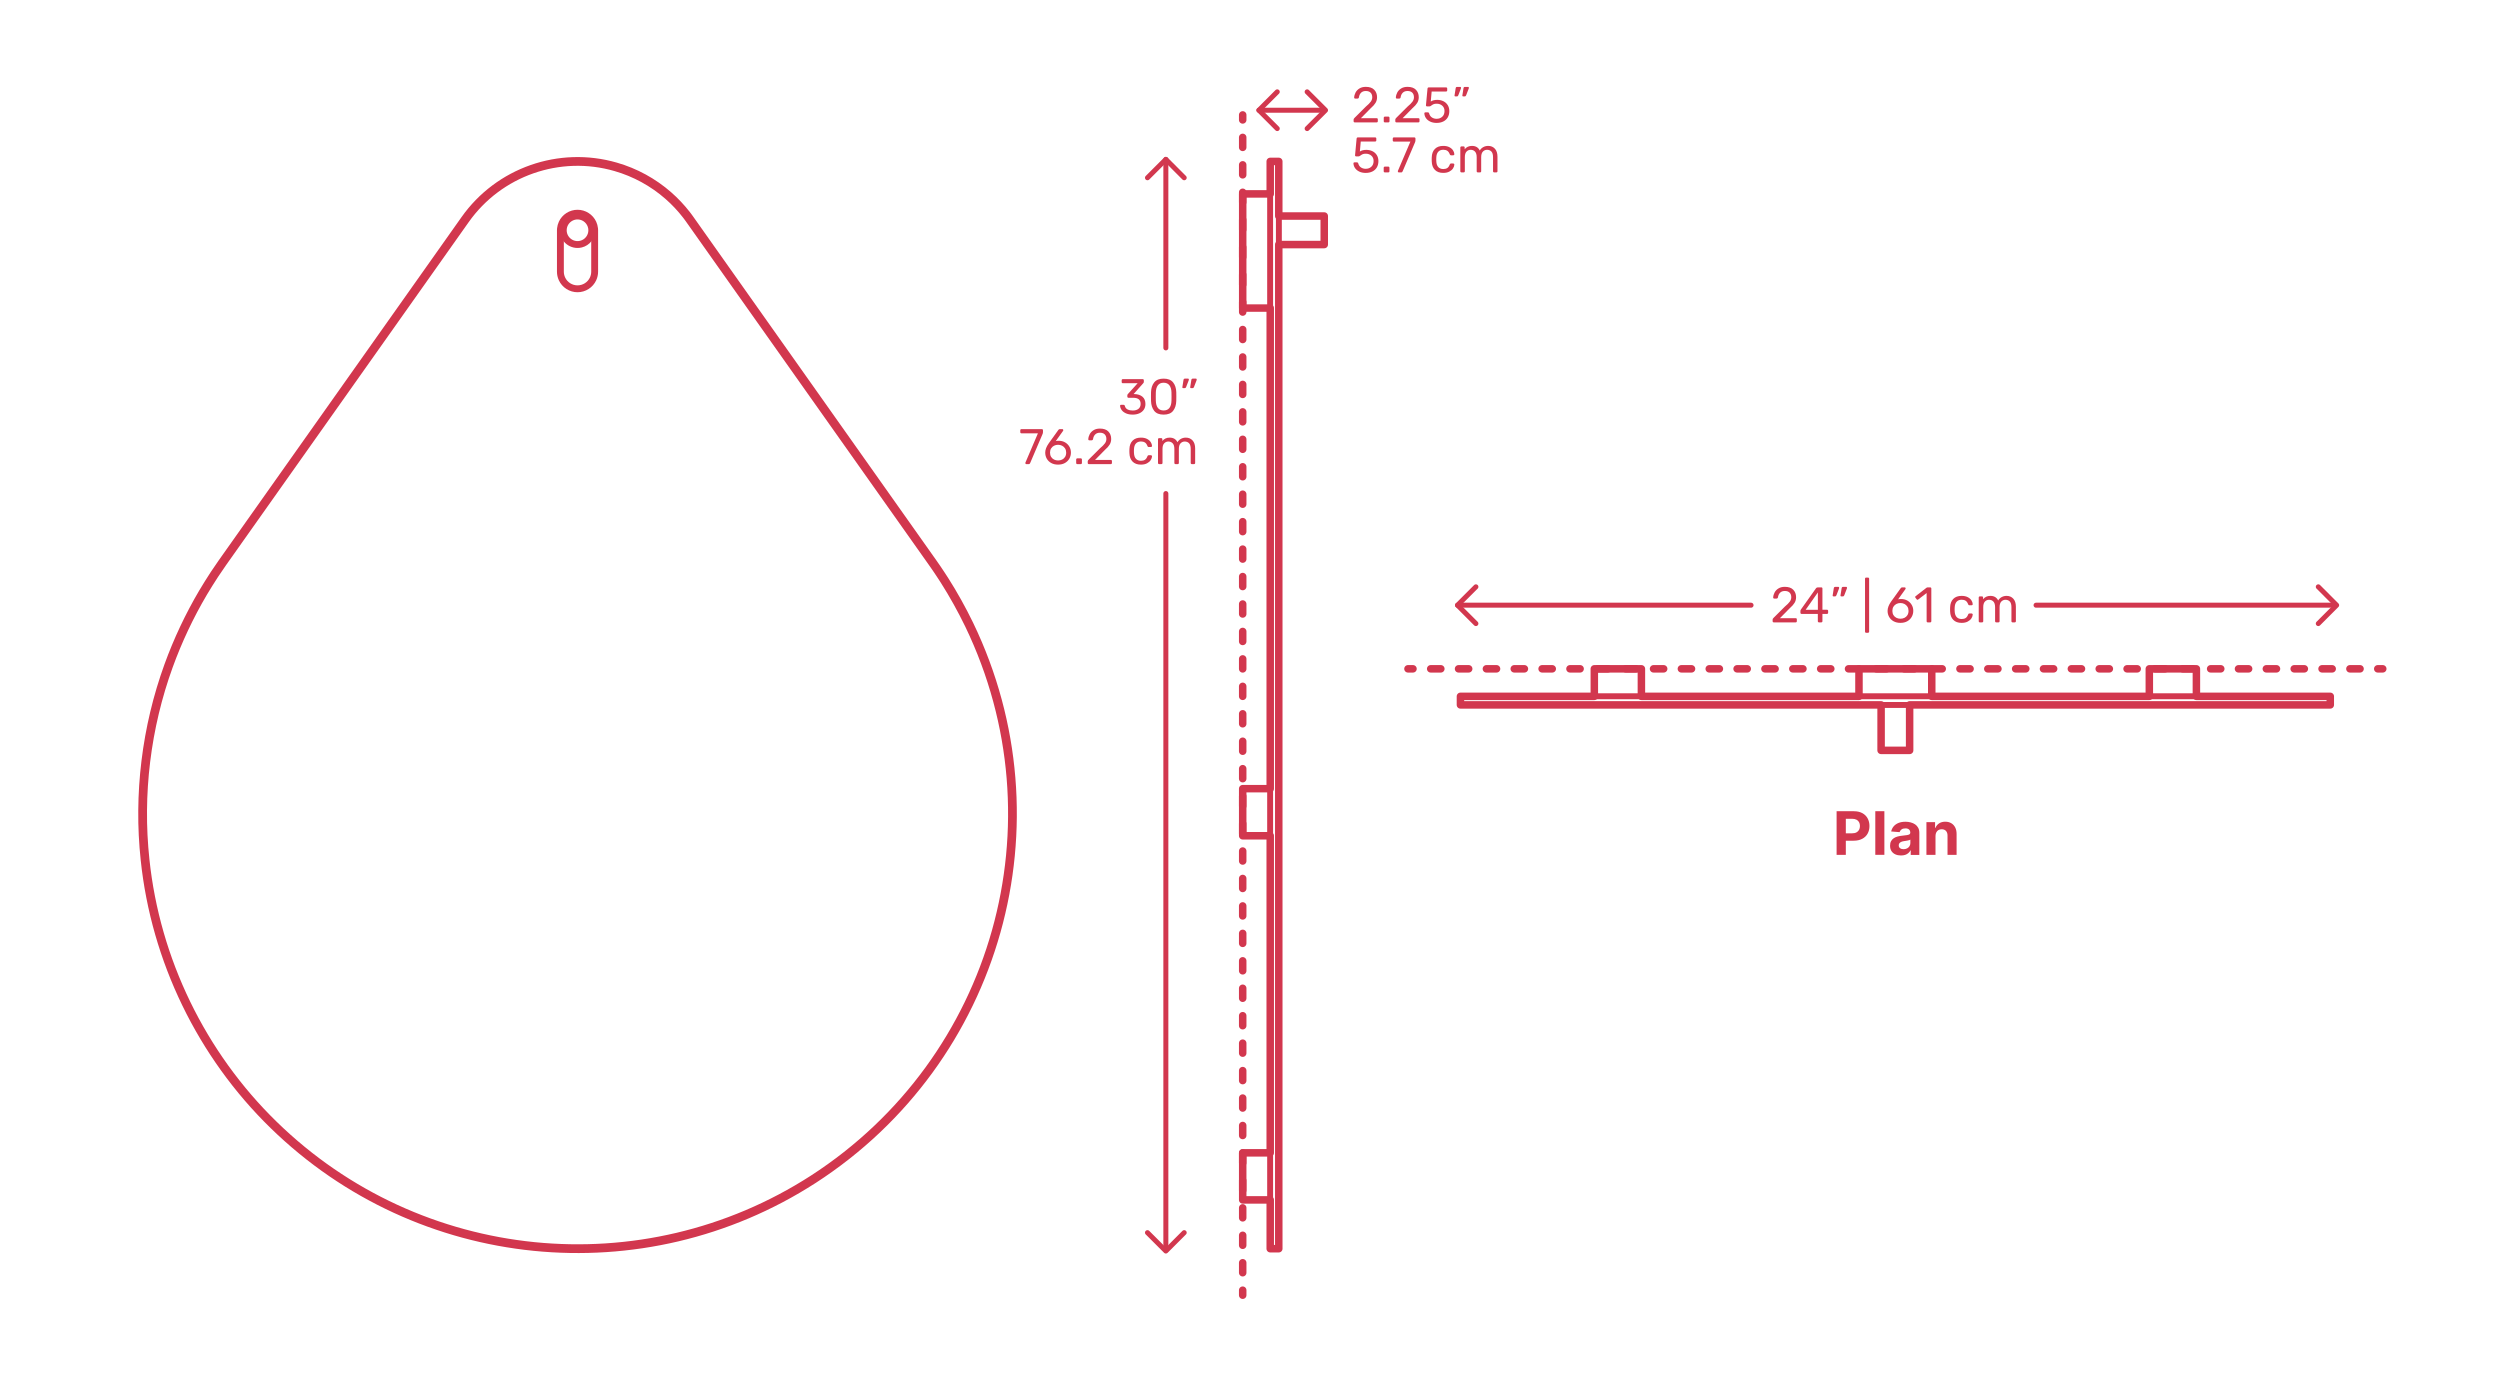 <?xml version="1.0" encoding="utf-8"?>
<!-- Generator: Adobe Illustrator 26.2.1, SVG Export Plug-In . SVG Version: 6.00 Build 0)  -->
<!DOCTYPE svg PUBLIC "-//W3C//DTD SVG 1.1//EN" "http://www.w3.org/Graphics/SVG/1.1/DTD/svg11.dtd">
<svg version="1.1" xmlns:x="http://ns.adobe.com/Extensibility/1.0/" xmlns:i="http://ns.adobe.com/AdobeIllustrator/10.0/" xmlns:graph="http://ns.adobe.com/Graphs/1.0/"
	 xmlns="http://www.w3.org/2000/svg" xmlns:xlink="http://www.w3.org/1999/xlink" x="0px" y="0px" width="1000px" height="550px"
	 viewBox="0 0 1000 550" style="enable-background:new 0 0 1000 550;" xml:space="preserve">
<style type="text/css">
	.st0{fill:#FFFFFF;}
	.st1{fill:#D2374E;}
	.st2{fill:none;stroke:#D2374E;stroke-width:2;stroke-linecap:round;stroke-linejoin:round;stroke-miterlimit:10;}
	.st3{fill:none;stroke:#D2374E;stroke-width:3.25;stroke-linecap:round;stroke-linejoin:round;}
	.st4{fill:none;stroke:#D2374E;stroke-width:3.25;stroke-linecap:round;stroke-linejoin:round;stroke-dasharray:3.987,6.977;}
	.st5{fill:none;stroke:#D2374E;stroke-width:3.25;stroke-linecap:round;stroke-linejoin:round;stroke-dasharray:3.979,6.963;}
	.st6{fill:none;stroke:#D2374E;stroke-width:3.25;stroke-linecap:round;stroke-linejoin:round;stroke-dasharray:4.016,7.028;}
	.st7{fill:none;stroke:#D2374E;stroke-width:3.25;stroke-linecap:round;stroke-linejoin:round;stroke-dasharray:3.99,6.982;}
	.st8{fill:none;stroke:#D2374E;stroke-width:3.25;stroke-linecap:round;stroke-linejoin:round;stroke-dasharray:4.009,7.016;}
	.st9{fill:none;stroke:#D2374E;stroke-width:3.25;stroke-linecap:round;stroke-linejoin:round;stroke-dasharray:4.023,7.041;}
	.st10{fill:none;stroke:#D2374E;stroke-width:3.25;stroke-linecap:round;stroke-linejoin:round;stroke-dasharray:3.985,6.973;}
	.st11{fill:none;stroke:#D2374E;stroke-width:3.25;stroke-linecap:round;stroke-linejoin:round;stroke-dasharray:3.995,6.992;}
	.st12{fill:none;stroke:#D2374E;stroke-width:3.25;stroke-linecap:round;stroke-linejoin:round;stroke-dasharray:4.008,7.014;}
	.st13{fill:none;stroke:#D2374E;stroke-width:3;stroke-linecap:round;stroke-linejoin:round;}
	.st14{fill:none;stroke:#D2374E;stroke-width:3;stroke-linecap:round;stroke-linejoin:round;stroke-dasharray:4.017,7.03;}
	.st15{fill:none;stroke:#D2374E;stroke-width:3;stroke-linecap:round;stroke-linejoin:round;stroke-dasharray:3.955,6.922;}
	.st16{fill:none;stroke:#D2374E;stroke-width:3;stroke-linecap:round;stroke-linejoin:round;stroke-dasharray:3.992,6.987;}
	.st17{fill:none;stroke:#D2374E;stroke-width:3;stroke-linecap:round;stroke-linejoin:round;stroke-dasharray:4.052,7.09;}
	.st18{fill:none;stroke:#D2374E;stroke-width:3;stroke-linecap:round;stroke-linejoin:round;stroke-dasharray:3.955,6.921;}
	.st19{fill:none;stroke:#D2374E;stroke-width:3;stroke-linecap:round;stroke-linejoin:round;stroke-dasharray:4.027,7.048;}
	.st20{fill:none;stroke:#D2374E;stroke-width:3;stroke-linecap:round;stroke-linejoin:round;stroke-dasharray:4.03,7.053;}
	.st21{fill:none;stroke:#D2374E;stroke-width:3;stroke-linecap:round;stroke-linejoin:round;stroke-dasharray:4.01,7.017;}
	.st22{fill:none;stroke:#D2374E;stroke-width:3;stroke-linecap:round;stroke-linejoin:round;stroke-dasharray:4.056,7.098;}
	.st23{fill:none;stroke:#D2374E;stroke-width:3;stroke-linecap:round;stroke-linejoin:round;stroke-dasharray:3.986,6.976;}
	.st24{fill:none;stroke:#D2374E;stroke-width:3;stroke-linecap:round;stroke-linejoin:round;stroke-dasharray:3.986,6.975;}
	.st25{fill:none;stroke:#D2374E;stroke-width:3;stroke-linecap:round;stroke-linejoin:round;stroke-dasharray:4.007,7.012;}
	.st26{fill:none;stroke:#D2374E;stroke-width:3;stroke-linecap:round;stroke-linejoin:round;stroke-dasharray:3.973,6.953;}
	.st27{fill:none;stroke:#D2374E;stroke-width:3;stroke-linecap:round;stroke-linejoin:round;stroke-dasharray:4.052,7.091;}
	.st28{fill:none;stroke:#D2374E;stroke-width:3;stroke-linecap:round;stroke-linejoin:round;stroke-dasharray:3.979,6.963;}
	.st29{fill:none;stroke:#D2374E;stroke-width:3;stroke-linecap:round;stroke-linejoin:round;stroke-dasharray:3.986,6.975;}
	.st30{fill:none;stroke:#D2374E;stroke-width:3.25;stroke-linecap:round;stroke-linejoin:round;stroke-dasharray:4.042,7.074;}
	.st31{fill:none;stroke:#D2374E;stroke-width:3.25;stroke-linecap:round;stroke-linejoin:round;stroke-dasharray:3.962,6.933;}
	.st32{fill:none;stroke:#D2374E;stroke-width:3.25;stroke-linecap:round;stroke-linejoin:round;stroke-dasharray:4.057,7.1;}
	.st33{fill:none;stroke:#D2374E;stroke-width:3.25;stroke-linecap:round;stroke-linejoin:round;stroke-dasharray:3.963,6.935;}
	.st34{fill:none;stroke:#D2374E;stroke-width:3.25;stroke-linecap:round;stroke-linejoin:round;stroke-dasharray:4.042,7.073;}
	.st35{fill:none;stroke:#D2374E;stroke-width:3.25;stroke-linecap:round;stroke-linejoin:round;stroke-dasharray:3.983,6.97;}
	.st36{fill:none;stroke:#D2374E;stroke-width:3.25;stroke-linecap:round;stroke-linejoin:round;stroke-dasharray:3.987,6.978;}
	.st37{fill:none;stroke:#D2374E;stroke-width:3.25;stroke-linecap:round;stroke-linejoin:round;stroke-dasharray:3.948,6.909;}
	.st38{fill:none;stroke:#D2374E;stroke-width:3;stroke-linecap:round;stroke-linejoin:round;stroke-dasharray:3.998,6.997;}
	.st39{fill:none;stroke:#D2374E;stroke-width:3;stroke-linecap:round;stroke-linejoin:round;stroke-dasharray:3.943,6.9;}
	.st40{fill:none;stroke:#D2374E;stroke-width:3;stroke-linecap:round;stroke-linejoin:round;stroke-dasharray:3.016,6.031;}
	.st41{fill:none;stroke:#D2374E;stroke-width:3;stroke-linecap:round;stroke-linejoin:round;stroke-dasharray:2.988,5.977;}
	.st42{fill:none;stroke:#D2374E;stroke-width:3;stroke-linecap:round;stroke-linejoin:round;stroke-dasharray:3.009,6.018;}
	.st43{fill:none;stroke:#D2374E;stroke-width:3;stroke-linecap:round;stroke-linejoin:round;stroke-dasharray:3.008,6.016;}
	.st44{fill:none;stroke:#D2374E;stroke-width:3;stroke-linecap:round;stroke-linejoin:round;stroke-dasharray:3.015,6.03;}
	.st45{fill:none;stroke:#D2374E;stroke-width:3;stroke-linecap:round;stroke-linejoin:round;stroke-dasharray:2.984,5.968;}
	.st46{fill:none;stroke:#D2374E;stroke-width:3;stroke-linecap:round;stroke-linejoin:round;stroke-dasharray:3.01,6.02;}
	.st47{fill:none;stroke:#D2374E;stroke-width:3;stroke-linecap:round;stroke-linejoin:round;stroke-dasharray:2.992,5.983;}
	.st48{fill:none;stroke:#D2374E;stroke-width:3;stroke-linecap:round;stroke-linejoin:round;stroke-dasharray:2.983,5.967;}
	.st49{fill:none;stroke:#D2374E;stroke-width:3;stroke-linecap:round;stroke-linejoin:round;stroke-dasharray:2.98,5.959;}
	.st50{fill:none;stroke:#D2374E;stroke-width:3;stroke-linecap:round;stroke-linejoin:round;stroke-dasharray:3.015,6.03;}
	.st51{fill:none;stroke:#D2374E;stroke-width:3;stroke-linecap:round;stroke-linejoin:round;stroke-dasharray:3.054,6.107;}
	.st52{fill:none;stroke:#D2374E;stroke-width:3;stroke-linecap:round;stroke-linejoin:round;stroke-dasharray:3.099,6.199;}
	.st53{fill:none;stroke:#D2374E;stroke-width:3;stroke-linecap:round;stroke-linejoin:round;stroke-dasharray:3.098,6.197;}
	.st54{fill:none;stroke:#D2374E;stroke-width:3;stroke-linecap:round;stroke-linejoin:round;stroke-dasharray:2.991,5.982;}
	.st55{fill:none;stroke:#D2374E;stroke-width:3;stroke-linecap:round;stroke-linejoin:round;stroke-dasharray:2.961,5.922;}
	.st56{fill:none;stroke:#D2374E;stroke-width:3;stroke-linecap:round;stroke-linejoin:round;stroke-dasharray:2.84,5.68;}
	.st57{fill:none;stroke:#D2374E;stroke-width:3;stroke-linecap:round;stroke-linejoin:round;stroke-dasharray:2.882,5.763;}
	.st58{fill:none;stroke:#D2374E;stroke-width:3;stroke-linecap:round;stroke-linejoin:round;stroke-dasharray:3.062,6.124;}
	.st59{fill:none;stroke:#D2374E;stroke-width:3;stroke-linecap:round;stroke-linejoin:round;stroke-dasharray:2.962,5.925;}
	.st60{fill:none;stroke:#D2374E;stroke-width:3;stroke-linecap:round;stroke-linejoin:round;stroke-dasharray:2.956,5.912;}
	.st61{fill:none;stroke:#D2374E;stroke-width:3;stroke-linecap:round;stroke-linejoin:round;stroke-dasharray:2.984,5.969;}
	.st62{fill:none;stroke:#D2374E;stroke-width:3;stroke-linecap:round;stroke-linejoin:round;stroke-dasharray:3.006,6.011;}
	.st63{fill:none;stroke:#D2374E;stroke-width:3;stroke-linecap:round;stroke-linejoin:round;stroke-dasharray:2.987,5.973;}
	.st64{fill:none;stroke:#D2374E;stroke-width:3;stroke-linecap:round;stroke-linejoin:round;stroke-dasharray:3.031,6.061;}
	.st65{fill:none;stroke:#D2374E;stroke-width:3;stroke-linecap:round;stroke-linejoin:round;stroke-dasharray:2.676,5.353;}
	.st66{fill:none;stroke:#D2374E;stroke-width:3;stroke-linecap:round;stroke-linejoin:round;stroke-dasharray:2.981,5.963;}
	.st67{fill:none;stroke:#D2374E;stroke-width:3;stroke-linecap:round;stroke-linejoin:round;stroke-dasharray:3.046,6.092;}
	.st68{fill:none;stroke:#D2374E;stroke-width:3;stroke-linecap:round;stroke-linejoin:round;stroke-dasharray:3.092,6.183;}
	.st69{fill:none;stroke:#D2374E;stroke-width:3;stroke-linecap:round;stroke-linejoin:round;stroke-dasharray:2.789,5.579;}
	.st70{fill:none;stroke:#D2374E;stroke-width:3;stroke-linecap:round;stroke-linejoin:round;stroke-dasharray:2.986,5.973;}
	.st71{fill:none;stroke:#D2374E;stroke-width:3;stroke-linecap:round;stroke-linejoin:round;stroke-dasharray:2.991,5.982;}
	.st72{fill:none;stroke:#D2374E;stroke-width:3;stroke-linecap:round;stroke-linejoin:round;stroke-dasharray:2.983,5.965;}
	.st73{fill:none;stroke:#D2374E;stroke-width:3;stroke-linecap:round;stroke-linejoin:round;stroke-dasharray:3.018,6.036;}
	.st74{fill:none;stroke:#D2374E;stroke-width:3;stroke-linecap:round;stroke-linejoin:round;stroke-dasharray:2.98,5.96;}
	.st75{fill:none;stroke:#D2374E;stroke-width:3;stroke-linecap:round;stroke-linejoin:round;stroke-dasharray:2.995,5.991;}
	.st76{fill:none;stroke:#D2374E;stroke-width:3;stroke-linecap:round;stroke-linejoin:round;stroke-dasharray:3.064,6.128;}
	.st77{fill:none;stroke:#D2374E;stroke-width:3;stroke-linecap:round;stroke-linejoin:round;stroke-dasharray:2.97,5.941;}
	.st78{fill:none;stroke:#D2374E;stroke-width:3;stroke-linecap:round;stroke-linejoin:round;stroke-dasharray:3.026,6.052;}
	.st79{fill:none;stroke:#D2374E;stroke-width:3;stroke-linecap:round;stroke-linejoin:round;stroke-dasharray:2.991,5.982;}
	.st80{fill:none;stroke:#D2374E;stroke-width:3;stroke-linecap:round;stroke-linejoin:round;stroke-dasharray:3.001,6.001;}
	.st81{fill:none;stroke:#D2374E;stroke-width:3;stroke-linecap:round;stroke-linejoin:round;stroke-dasharray:2.7,5.4;}
	.st82{fill:none;stroke:#D2374E;stroke-width:3;stroke-linecap:round;stroke-linejoin:round;stroke-dasharray:2.059,4.118;}
	.st83{fill:none;stroke:#D2374E;stroke-width:3;stroke-linecap:round;stroke-linejoin:round;stroke-dasharray:2.901,5.802;}
	.st84{fill:none;stroke:#D2374E;stroke-width:3;stroke-linecap:round;stroke-linejoin:round;stroke-dasharray:2.621,5.242;}
	.st85{fill:none;stroke:#D2374E;stroke-width:3;stroke-linecap:round;stroke-linejoin:round;stroke-dasharray:2.946,5.892;}
	.st86{fill:none;stroke:#D2374E;stroke-width:3;stroke-linecap:round;stroke-linejoin:round;stroke-dasharray:2.891,5.782;}
	.st87{fill:none;stroke:#D2374E;stroke-width:3;stroke-linecap:round;stroke-linejoin:round;stroke-dasharray:2.752,5.503;}
	.st88{fill:none;stroke:#D2374E;stroke-width:3;stroke-linecap:round;stroke-linejoin:round;stroke-dasharray:3.071,6.141;}
	.st89{fill:none;stroke:#D2374E;stroke-width:3;stroke-linecap:round;stroke-linejoin:round;stroke-dasharray:2.967,5.935;}
	.st90{fill:none;stroke:#D2374E;stroke-width:3;stroke-linecap:round;stroke-linejoin:round;stroke-dasharray:2.986,5.973;}
	.st91{fill:none;stroke:#D2374E;stroke-width:3;stroke-linecap:round;stroke-linejoin:round;stroke-dasharray:2.999,5.998;}
	.st92{fill:none;stroke:#D2374E;stroke-width:3;stroke-linecap:round;stroke-linejoin:round;stroke-dasharray:3.062,6.125;}
	.st93{fill:none;stroke:#D2374E;stroke-width:3;stroke-linecap:round;stroke-linejoin:round;stroke-dasharray:2.353,4.705;}
	.st94{fill:none;stroke:#D2374E;stroke-width:3;stroke-linecap:round;stroke-linejoin:round;stroke-dasharray:2.976,5.952;}
	.st95{fill:none;stroke:#D2374E;stroke-width:3;stroke-linecap:round;stroke-linejoin:round;stroke-dasharray:2.563,5.126;}
	.st96{fill:none;stroke:#D2374E;stroke-width:3;stroke-linecap:round;stroke-linejoin:round;stroke-dasharray:1.937,3.873;}
	.st97{fill:none;stroke:#D2374E;stroke-width:3;stroke-linecap:round;stroke-linejoin:round;stroke-dasharray:3.001,6.002;}
	.st98{fill:none;stroke:#D2374E;stroke-width:3;stroke-linecap:round;stroke-linejoin:round;stroke-dasharray:2.473,4.946;}
	.st99{fill:none;stroke:#D2374E;stroke-width:3;stroke-linecap:round;stroke-linejoin:round;stroke-dasharray:2.798,5.596;}
	.st100{fill:none;stroke:#D2374E;stroke-width:3;stroke-linecap:round;stroke-linejoin:round;stroke-dasharray:3.039,6.078;}
	.st101{fill:none;stroke:#D2374E;stroke-width:3;stroke-linecap:round;stroke-linejoin:round;stroke-dasharray:3.178,6.356;}
	.st102{fill:none;stroke:#D2374E;stroke-width:3;stroke-linecap:round;stroke-linejoin:round;stroke-dasharray:2.924,5.848;}
	.st103{fill:none;stroke:#D2374E;stroke-width:3;stroke-linecap:round;stroke-linejoin:round;stroke-dasharray:2.944,5.888;}
	.st104{fill:none;stroke:#D2374E;stroke-width:3;stroke-linecap:round;stroke-linejoin:round;stroke-dasharray:2.989,5.978;}
	.st105{fill:none;stroke:#D2374E;stroke-width:3;stroke-linecap:round;stroke-linejoin:round;stroke-dasharray:2.98,5.96;}
	.st106{fill:none;stroke:#D2374E;stroke-width:3;stroke-linecap:round;stroke-linejoin:round;stroke-dasharray:2.916,5.833;}
	.st107{fill:none;stroke:#D2374E;stroke-width:3;stroke-linecap:round;stroke-linejoin:round;stroke-dasharray:2.217,4.434;}
	.st108{fill:none;stroke:#D2374E;stroke-width:3;stroke-linecap:round;stroke-linejoin:round;stroke-dasharray:3.059,6.119;}
	.st109{fill:none;stroke:#D2374E;stroke-width:3;stroke-linecap:round;stroke-linejoin:round;stroke-dasharray:3.503,7.007;}
	.st110{fill:none;stroke:#D2374E;stroke-width:3;stroke-linecap:round;stroke-linejoin:round;stroke-dasharray:1.923,3.846;}
	.st111{fill:none;stroke:#D2374E;stroke-width:3;stroke-linecap:round;stroke-linejoin:round;stroke-dasharray:2.984,5.968;}
	.st112{fill:none;stroke:#D2374E;stroke-width:3;stroke-linecap:round;stroke-linejoin:round;stroke-dasharray:2.456,4.913;}
	.st113{fill:none;stroke:#D2374E;stroke-width:3;stroke-linecap:round;stroke-linejoin:round;stroke-dasharray:2.781,5.563;}
	.st114{fill:none;stroke:#D2374E;stroke-width:3;stroke-linecap:round;stroke-linejoin:round;stroke-dasharray:3.022,6.044;}
	.st115{fill:none;stroke:#D2374E;stroke-width:3;stroke-linecap:round;stroke-linejoin:round;stroke-dasharray:3.16,6.319;}
	.st116{fill:none;stroke:#D2374E;stroke-width:3;stroke-linecap:round;stroke-linejoin:round;stroke-dasharray:2.908,5.816;}
	.st117{fill:none;stroke:#D2374E;stroke-width:3;stroke-linecap:round;stroke-linejoin:round;stroke-dasharray:3.051,6.103;}
	.st118{fill:none;stroke:#D2374E;stroke-width:3;stroke-linecap:round;stroke-linejoin:round;stroke-dasharray:3.023,6.046;}
	.st119{fill:none;stroke:#D2374E;stroke-width:3;stroke-linecap:round;stroke-linejoin:round;stroke-dasharray:2.964,5.927;}
	.st120{fill:none;stroke:#D2374E;stroke-width:3;stroke-linecap:round;stroke-linejoin:round;stroke-dasharray:2.9,5.8;}
	.st121{fill:none;stroke:#D2374E;stroke-width:3;stroke-linecap:round;stroke-linejoin:round;stroke-dasharray:2.202,4.403;}
	.st122{fill:none;stroke:#D2374E;stroke-width:3;stroke-linecap:round;stroke-linejoin:round;stroke-dasharray:3.043,6.085;}
	.st123{fill:none;stroke:#D2374E;stroke-width:3;stroke-linecap:round;stroke-linejoin:round;stroke-dasharray:2.663,5.325;}
	.st124{fill:none;stroke:#D2374E;stroke-width:3;stroke-linecap:round;stroke-linejoin:round;stroke-dasharray:2.026,4.051;}
	.st125{fill:none;stroke:#D2374E;stroke-width:3;stroke-linecap:round;stroke-linejoin:round;stroke-dasharray:3.109,6.218;}
	.st126{fill:none;stroke:#D2374E;stroke-width:3;stroke-linecap:round;stroke-linejoin:round;stroke-dasharray:2.581,5.161;}
	.st127{fill:none;stroke:#D2374E;stroke-width:3;stroke-linecap:round;stroke-linejoin:round;stroke-dasharray:2.905,5.811;}
	.st128{fill:none;stroke:#D2374E;stroke-width:3;stroke-linecap:round;stroke-linejoin:round;stroke-dasharray:3.149,6.298;}
	.st129{fill:none;stroke:#D2374E;stroke-width:3;stroke-linecap:round;stroke-linejoin:round;stroke-dasharray:3.297,6.594;}
	.st130{fill:none;stroke:#D2374E;stroke-width:3;stroke-linecap:round;stroke-linejoin:round;stroke-dasharray:3.031,6.062;}
	.st131{fill:none;stroke:#D2374E;stroke-width:3;stroke-linecap:round;stroke-linejoin:round;stroke-dasharray:3.048,6.097;}
	.st132{fill:none;stroke:#D2374E;stroke-width:3;stroke-linecap:round;stroke-linejoin:round;stroke-dasharray:2.996,5.992;}
	.st133{fill:none;stroke:#D2374E;stroke-width:3;stroke-linecap:round;stroke-linejoin:round;stroke-dasharray:2.961,5.922;}
	.st134{fill:none;stroke:#D2374E;stroke-width:3;stroke-linecap:round;stroke-linejoin:round;stroke-dasharray:3.023,6.045;}
	.st135{fill:none;stroke:#D2374E;stroke-width:3;stroke-linecap:round;stroke-linejoin:round;stroke-dasharray:2.316,4.631;}
	.st136{fill:none;stroke:#D2374E;stroke-width:3;stroke-linecap:round;stroke-linejoin:round;stroke-dasharray:2.938,5.875;}
	.st137{fill:none;stroke:#D2374E;stroke-width:3;stroke-linecap:round;stroke-linejoin:round;stroke-dasharray:2.697,5.395;}
	.st138{fill:none;stroke:#D2374E;stroke-width:3;stroke-linecap:round;stroke-linejoin:round;stroke-dasharray:2.057,4.114;}
	.st139{fill:none;stroke:#D2374E;stroke-width:3;stroke-linecap:round;stroke-linejoin:round;stroke-dasharray:2.898,5.797;}
	.st140{fill:none;stroke:#D2374E;stroke-width:3;stroke-linecap:round;stroke-linejoin:round;stroke-dasharray:2.618,5.237;}
	.st141{fill:none;stroke:#D2374E;stroke-width:3;stroke-linecap:round;stroke-linejoin:round;stroke-dasharray:2.943,5.886;}
	.st142{fill:none;stroke:#D2374E;stroke-width:3;stroke-linecap:round;stroke-linejoin:round;stroke-dasharray:2.889,5.778;}
	.st143{fill:none;stroke:#D2374E;stroke-width:3;stroke-linecap:round;stroke-linejoin:round;stroke-dasharray:2.749,5.499;}
	.st144{fill:none;stroke:#D2374E;stroke-width:3;stroke-linecap:round;stroke-linejoin:round;stroke-dasharray:3.068,6.136;}
	.st145{fill:none;stroke:#D2374E;stroke-width:3;stroke-linecap:round;stroke-linejoin:round;stroke-dasharray:2.965,5.93;}
	.st146{fill:none;stroke:#D2374E;stroke-width:3;stroke-linecap:round;stroke-linejoin:round;stroke-dasharray:2.984,5.968;}
	.st147{fill:none;stroke:#D2374E;stroke-width:3;stroke-linecap:round;stroke-linejoin:round;stroke-dasharray:2.997,5.993;}
	.st148{fill:none;stroke:#D2374E;stroke-width:3;stroke-linecap:round;stroke-linejoin:round;stroke-dasharray:3.06,6.12;}
	.st149{fill:none;stroke:#D2374E;stroke-width:3;stroke-linecap:round;stroke-linejoin:round;stroke-dasharray:2.35,4.7;}
	.st150{fill:none;stroke:#D2374E;stroke-width:3;stroke-linecap:round;stroke-linejoin:round;stroke-dasharray:2.973,5.947;}
	.st151{fill:none;stroke:#D2374E;stroke-width:3;stroke-linecap:round;stroke-linejoin:round;stroke-dasharray:2.968,5.936;}
	.st152{fill:none;stroke:#D2374E;stroke-width:3;stroke-linecap:round;stroke-linejoin:round;stroke-dasharray:2.963,5.925;}
	.st153{fill:none;stroke:#D2374E;stroke-width:3;stroke-linecap:round;stroke-linejoin:round;stroke-dasharray:2.999,5.997;}
	.st154{fill:none;stroke:#D2374E;stroke-width:3;stroke-linecap:round;stroke-linejoin:round;stroke-dasharray:3.037,6.075;}
	.st155{fill:none;stroke:#D2374E;stroke-width:3;stroke-linecap:round;stroke-linejoin:round;stroke-dasharray:3.083,6.166;}
	.st156{fill:none;stroke:#D2374E;stroke-width:3;stroke-linecap:round;stroke-linejoin:round;stroke-dasharray:3.081,6.162;}
	.st157{fill:none;stroke:#D2374E;stroke-width:3;stroke-linecap:round;stroke-linejoin:round;stroke-dasharray:3.006,6.012;}
	.st158{fill:none;stroke:#D2374E;stroke-width:3;stroke-linecap:round;stroke-linejoin:round;stroke-dasharray:3.022,6.045;}
	.st159{fill:none;stroke:#D2374E;stroke-width:3;stroke-linecap:round;stroke-linejoin:round;stroke-dasharray:2.668,5.337;}
	.st160{fill:none;stroke:#D2374E;stroke-width:3;stroke-linecap:round;stroke-linejoin:round;stroke-dasharray:2.973,5.947;}
	.st161{fill:none;stroke:#D2374E;stroke-width:3;stroke-linecap:round;stroke-linejoin:round;stroke-dasharray:3.038,6.075;}
	.st162{fill:none;stroke:#D2374E;stroke-width:3;stroke-linecap:round;stroke-linejoin:round;stroke-dasharray:3.083,6.167;}
	.st163{fill:none;stroke:#D2374E;stroke-width:3;stroke-linecap:round;stroke-linejoin:round;stroke-dasharray:2.781,5.563;}
	.st164{fill:none;stroke:#D2374E;stroke-width:3;stroke-linecap:round;stroke-linejoin:round;stroke-dasharray:3.012,6.025;}
	.st165{fill:none;stroke:#D2374E;stroke-width:2.75;stroke-linecap:round;stroke-linejoin:round;stroke-miterlimit:10;}
	.st166{fill:none;stroke:#D2374E;stroke-width:2.25;stroke-linecap:round;stroke-linejoin:round;stroke-miterlimit:10;}
	.st167{fill:none;stroke:#D2374E;stroke-width:3.5;stroke-linecap:round;stroke-linejoin:round;stroke-miterlimit:10;}
	.st168{fill:none;stroke:#D2374E;stroke-width:3;stroke-linecap:round;stroke-linejoin:round;stroke-miterlimit:10;}
</style>
<g id="FILL-BACKGROUND">
	<rect x="0" y="0" class="st0" width="1000" height="550"/>
</g>
<g id="N-DIMENSIONS">
	<g id="MTEXT_00000041294080491161947460000010030897442330917249_">
		<g>
			<g>
				<path class="st1" d="M734.64,341.94v-17.45h6.89c1.32,0,2.45,0.25,3.38,0.75c0.93,0.5,1.64,1.2,2.13,2.09
					c0.49,0.89,0.74,1.91,0.74,3.07c0,1.16-0.25,2.18-0.75,3.07s-1.22,1.58-2.17,2.07c-0.95,0.49-2.09,0.74-3.43,0.74h-4.39v-2.96
					h3.79c0.71,0,1.3-0.12,1.76-0.37s0.81-0.59,1.04-1.03c0.23-0.44,0.35-0.95,0.35-1.52c0-0.58-0.12-1.09-0.35-1.52
					c-0.23-0.43-0.58-0.77-1.04-1.01c-0.47-0.24-1.06-0.36-1.77-0.36h-2.49v14.44H734.64z"/>
				<path class="st1" d="M753.75,324.48v17.45h-3.63v-17.45H753.75z"/>
				<path class="st1" d="M760.38,342.19c-0.83,0-1.58-0.15-2.23-0.44s-1.17-0.73-1.55-1.3s-0.57-1.3-0.57-2.16
					c0-0.73,0.13-1.34,0.4-1.83c0.27-0.49,0.63-0.89,1.09-1.19s0.98-0.53,1.57-0.68c0.59-0.15,1.21-0.26,1.85-0.32
					c0.76-0.08,1.38-0.15,1.84-0.23c0.47-0.07,0.8-0.18,1.01-0.32s0.32-0.35,0.32-0.63v-0.05c0-0.54-0.17-0.96-0.51-1.25
					c-0.34-0.3-0.82-0.44-1.44-0.44c-0.65,0-1.17,0.14-1.56,0.43c-0.39,0.29-0.64,0.65-0.77,1.08l-3.36-0.27
					c0.17-0.8,0.51-1.48,1.01-2.07c0.5-0.58,1.15-1.03,1.94-1.35c0.79-0.31,1.71-0.47,2.76-0.47c0.73,0,1.42,0.08,2.09,0.26
					s1.26,0.44,1.78,0.79s0.93,0.82,1.23,1.38c0.3,0.56,0.45,1.23,0.45,2.01v8.83h-3.44v-1.82h-0.1c-0.21,0.41-0.49,0.77-0.84,1.08
					c-0.35,0.31-0.78,0.55-1.27,0.72C761.6,342.1,761.03,342.19,760.38,342.19z M761.42,339.68c0.53,0,1-0.11,1.41-0.32
					s0.73-0.5,0.96-0.87c0.23-0.36,0.35-0.78,0.35-1.24v-1.39c-0.11,0.07-0.27,0.14-0.46,0.2c-0.2,0.06-0.42,0.11-0.66,0.16
					s-0.49,0.09-0.73,0.13s-0.47,0.07-0.67,0.1c-0.43,0.06-0.8,0.16-1.12,0.3c-0.32,0.14-0.57,0.32-0.74,0.55
					c-0.18,0.23-0.26,0.52-0.26,0.86c0,0.49,0.18,0.87,0.54,1.13C760.4,339.55,760.86,339.68,761.42,339.68z"/>
				<path class="st1" d="M774.2,334.37v7.57h-3.63v-13.09h3.46v2.31h0.15c0.29-0.76,0.78-1.36,1.46-1.81
					c0.68-0.45,1.51-0.67,2.48-0.67c0.91,0,1.7,0.2,2.38,0.6c0.68,0.4,1.2,0.96,1.58,1.7s0.56,1.61,0.56,2.63v8.34h-3.63v-7.69
					c0.01-0.8-0.2-1.43-0.61-1.88c-0.42-0.45-0.99-0.68-1.71-0.68c-0.49,0-0.92,0.1-1.29,0.31c-0.37,0.21-0.66,0.52-0.87,0.92
					C774.31,333.33,774.21,333.81,774.2,334.37z"/>
			</g>
		</g>
	</g>
	<g>
		<g>
			<g>
				<g id="POLYLINE_00000016076918974741462740000001471094903837580947_">
					<polyline class="st2" points="927.32,234.73 934.66,242.08 927.32,249.43 					"/>
				</g>
				<g id="POLYLINE_00000121976001502346548350000004087222209407639205_">
					<polyline class="st2" points="590.36,234.73 583.01,242.08 590.36,249.43 					"/>
				</g>
				<g id="MTEXT_00000014621347759169027960000007024218841491433659_">
					<g>
						<g>
							<g>
								<path class="st1" d="M709.18,248.82c-0.09-0.09-0.13-0.2-0.13-0.33v-0.6c0-0.31,0.17-0.6,0.5-0.88l4.36-4.34
									c0.99-0.84,1.67-1.53,2.04-2.06s0.56-1.1,0.56-1.7c0-0.79-0.22-1.4-0.66-1.85c-0.44-0.45-1.08-0.67-1.92-0.67
									c-0.8,0-1.43,0.23-1.9,0.7s-0.75,1.09-0.86,1.88c-0.03,0.15-0.09,0.26-0.2,0.34s-0.21,0.12-0.32,0.12h-0.96
									c-0.12,0-0.22-0.04-0.3-0.12c-0.08-0.08-0.12-0.17-0.12-0.28c0.03-0.71,0.22-1.39,0.57-2.05c0.35-0.66,0.88-1.2,1.57-1.62
									s1.53-0.63,2.52-0.63c1.49,0,2.62,0.39,3.37,1.17c0.75,0.78,1.13,1.77,1.13,2.97c0,0.84-0.2,1.6-0.61,2.27
									c-0.41,0.67-1.04,1.38-1.91,2.13l-3.94,4h6.3c0.15,0,0.26,0.04,0.34,0.12s0.12,0.19,0.12,0.34v0.76
									c0,0.13-0.04,0.24-0.13,0.33s-0.2,0.13-0.33,0.13h-8.76C709.38,248.95,709.27,248.91,709.18,248.82z"/>
								<path class="st1" d="M727.26,248.82c-0.09-0.09-0.13-0.2-0.13-0.33v-2.92h-6.5c-0.13,0-0.24-0.04-0.33-0.13
									c-0.09-0.09-0.13-0.2-0.13-0.33v-0.74c0-0.19,0.07-0.39,0.22-0.6l6.02-8.48c0.07-0.11,0.17-0.19,0.3-0.25
									c0.13-0.06,0.28-0.09,0.44-0.09h1.36c0.15,0,0.26,0.04,0.34,0.12s0.12,0.19,0.12,0.34v8.48h1.82c0.13,0,0.24,0.04,0.33,0.13
									c0.09,0.09,0.13,0.2,0.13,0.33v0.76c0,0.13-0.04,0.24-0.13,0.33c-0.09,0.09-0.2,0.13-0.33,0.13h-1.82v2.92
									c0,0.13-0.04,0.24-0.13,0.33c-0.09,0.09-0.2,0.13-0.33,0.13h-0.92C727.46,248.95,727.35,248.91,727.26,248.82z
									 M722.25,243.93h4.9v-6.96L722.25,243.93z"/>
								<path class="st1" d="M733.12,238.43c-0.06-0.08-0.08-0.18-0.05-0.3l0.44-2.8c0.05-0.39,0.24-0.58,0.56-0.58h1.28
									c0.09,0,0.17,0.03,0.23,0.1c0.06,0.07,0.09,0.15,0.09,0.24c0,0.13-0.02,0.24-0.06,0.32l-1.04,2.7
									c-0.07,0.15-0.14,0.26-0.22,0.33s-0.2,0.11-0.36,0.11h-0.62C733.26,238.55,733.18,238.51,733.12,238.43z M736.26,238.43
									c-0.06-0.08-0.08-0.18-0.05-0.3l0.44-2.8c0.05-0.39,0.24-0.58,0.56-0.58h1.28c0.09,0,0.17,0.03,0.23,0.1
									c0.06,0.07,0.09,0.15,0.09,0.24c0,0.13-0.02,0.24-0.06,0.32l-1.04,2.7c-0.07,0.15-0.14,0.26-0.22,0.33s-0.2,0.11-0.36,0.11
									h-0.62C736.4,238.55,736.32,238.51,736.26,238.43z"/>
								<path class="st1" d="M746.13,252.98c-0.08-0.09-0.12-0.2-0.12-0.33v-21.16c0-0.13,0.04-0.24,0.12-0.33
									c0.08-0.09,0.19-0.13,0.32-0.13h0.74c0.13,0,0.24,0.04,0.33,0.13c0.09,0.09,0.13,0.2,0.13,0.33v21.16
									c0,0.13-0.04,0.24-0.13,0.33c-0.09,0.09-0.2,0.13-0.33,0.13h-0.74C746.32,253.11,746.21,253.07,746.13,252.98z"/>
								<path class="st1" d="M757.42,248.5c-0.78-0.43-1.37-1.02-1.78-1.75c-0.41-0.73-0.61-1.53-0.61-2.4
									c0-1.15,0.46-2.37,1.38-3.68l3.82-5.32c0.01-0.01,0.05-0.06,0.11-0.14c0.06-0.08,0.14-0.14,0.23-0.19
									c0.09-0.05,0.2-0.07,0.32-0.07h0.98c0.12,0,0.22,0.04,0.29,0.13c0.07,0.09,0.11,0.19,0.11,0.31c0,0.07-0.03,0.15-0.1,0.26
									l-2.92,4.08c0.35-0.08,0.73-0.12,1.16-0.12c0.97,0,1.83,0.22,2.57,0.65c0.74,0.43,1.31,1.01,1.72,1.72
									c0.41,0.71,0.61,1.5,0.61,2.35c0,0.85-0.2,1.65-0.61,2.39c-0.41,0.74-1,1.33-1.77,1.77s-1.69,0.66-2.74,0.66
									C759.12,249.15,758.2,248.93,757.42,248.5z M761.79,247.13c0.49-0.24,0.89-0.6,1.18-1.07c0.29-0.47,0.44-1.04,0.44-1.71
									c0-0.65-0.15-1.22-0.45-1.69c-0.3-0.47-0.7-0.83-1.19-1.08c-0.49-0.25-1.03-0.37-1.6-0.37c-0.57,0-1.11,0.12-1.6,0.37
									c-0.49,0.25-0.89,0.61-1.18,1.08c-0.29,0.47-0.44,1.04-0.44,1.69c0,0.67,0.15,1.24,0.44,1.71c0.29,0.47,0.69,0.83,1.18,1.07
									c0.49,0.24,1.03,0.36,1.6,0.36C760.75,247.49,761.29,247.37,761.79,247.13z"/>
								<path class="st1" d="M770.77,248.82c-0.08-0.09-0.12-0.2-0.12-0.33v-11.28l-3.36,2.58c-0.09,0.08-0.19,0.12-0.3,0.12
									c-0.12,0-0.23-0.07-0.34-0.2l-0.48-0.62c-0.07-0.09-0.1-0.19-0.1-0.28c0-0.15,0.07-0.27,0.2-0.36l4.34-3.36
									c0.15-0.09,0.32-0.14,0.52-0.14h0.94c0.13,0,0.24,0.04,0.33,0.13c0.09,0.09,0.13,0.2,0.13,0.33v13.08
									c0,0.13-0.04,0.24-0.13,0.33c-0.09,0.09-0.2,0.13-0.33,0.13h-0.98C770.96,248.95,770.85,248.91,770.77,248.82z"/>
								<path class="st1" d="M781.31,247.94c-0.8-0.81-1.22-1.94-1.26-3.39l-0.02-0.8l0.02-0.8c0.04-1.45,0.46-2.58,1.26-3.39
									c0.8-0.81,1.91-1.21,3.34-1.21c0.96,0,1.77,0.17,2.43,0.51c0.66,0.34,1.15,0.76,1.48,1.27c0.33,0.51,0.5,1.01,0.53,1.52
									c0.01,0.12-0.03,0.23-0.13,0.32c-0.1,0.09-0.21,0.14-0.33,0.14h-0.88c-0.13,0-0.23-0.03-0.3-0.09s-0.13-0.17-0.2-0.33
									c-0.24-0.65-0.57-1.12-0.99-1.39s-0.95-0.41-1.59-0.41c-0.84,0-1.51,0.26-2,0.78c-0.49,0.52-0.76,1.31-0.8,2.38l-0.02,0.7
									l0.02,0.7c0.04,1.07,0.31,1.86,0.8,2.38c0.49,0.52,1.16,0.78,2,0.78c0.65,0,1.19-0.14,1.6-0.41
									c0.41-0.27,0.74-0.74,0.98-1.39c0.07-0.16,0.13-0.27,0.2-0.33c0.07-0.06,0.17-0.09,0.3-0.09h0.88
									c0.12,0,0.23,0.05,0.33,0.14c0.1,0.09,0.14,0.2,0.13,0.32c-0.03,0.49-0.2,0.99-0.53,1.5c-0.33,0.51-0.82,0.93-1.48,1.28
									c-0.66,0.35-1.47,0.52-2.43,0.52C783.22,249.15,782.11,248.75,781.31,247.94z"/>
								<path class="st1" d="M791.62,248.82c-0.09-0.09-0.13-0.2-0.13-0.33v-9.48c0-0.13,0.04-0.24,0.13-0.33
									c0.09-0.09,0.2-0.13,0.33-0.13h0.84c0.13,0,0.24,0.04,0.32,0.13c0.08,0.09,0.12,0.2,0.12,0.33v0.68
									c0.72-0.89,1.69-1.34,2.92-1.34c1.47,0,2.51,0.61,3.12,1.84c0.32-0.56,0.78-1.01,1.37-1.34c0.59-0.33,1.26-0.5,1.99-0.5
									c1.09,0,1.99,0.37,2.68,1.12c0.69,0.75,1.04,1.83,1.04,3.24v5.78c0,0.13-0.04,0.24-0.13,0.33c-0.09,0.09-0.2,0.13-0.33,0.13
									h-0.86c-0.13,0-0.24-0.04-0.33-0.13s-0.13-0.2-0.13-0.33v-5.6c0-1.07-0.22-1.83-0.66-2.29c-0.44-0.46-1.02-0.69-1.74-0.69
									c-0.64,0-1.19,0.24-1.65,0.71c-0.46,0.47-0.69,1.23-0.69,2.27v5.6c0,0.13-0.04,0.24-0.13,0.33s-0.2,0.13-0.33,0.13h-0.88
									c-0.13,0-0.24-0.04-0.33-0.13s-0.13-0.2-0.13-0.33v-5.6c0-1.05-0.23-1.81-0.69-2.28s-1.03-0.7-1.71-0.7
									c-0.64,0-1.19,0.23-1.65,0.7s-0.69,1.22-0.69,2.26v5.62c0,0.13-0.04,0.24-0.13,0.33s-0.2,0.13-0.33,0.13h-0.88
									C791.81,248.95,791.7,248.91,791.62,248.82z"/>
							</g>
						</g>
					</g>
				</g>
				<g id="POLYLINE_00000070810438978203148050000010029895835264288692_">
					<line class="st2" x1="933.66" y1="242.08" x2="814.42" y2="242.08"/>
				</g>
				<g id="POLYLINE_00000098195454977697366040000012675793591631039640_">
					<line class="st2" x1="700.42" y1="242.08" x2="583.01" y2="242.08"/>
				</g>
			</g>
		</g>
		<g>
			<g>
				<g id="POLYLINE_00000080885715854330890940000006124781572669060254_">
					<polyline class="st2" points="473.68,493.06 466.34,500.41 458.99,493.06 					"/>
				</g>
				<g id="POLYLINE_00000042002312437052264890000003116751429549789068_">
					<polyline class="st2" points="473.68,71.1 466.34,63.75 458.99,71.1 					"/>
				</g>
				<g id="MTEXT_00000111161374911612776890000001833999192999837577_">
					<g>
						<g>
							<g>
								<path class="st1" d="M450.39,165.34c-0.76-0.34-1.34-0.78-1.73-1.33c-0.39-0.55-0.6-1.11-0.63-1.7
									c0-0.12,0.04-0.22,0.12-0.29s0.18-0.11,0.3-0.11h0.9c0.15,0,0.27,0.03,0.36,0.09s0.17,0.18,0.22,0.35
									c0.17,0.68,0.55,1.16,1.13,1.44c0.58,0.28,1.26,0.42,2.05,0.42c0.96,0,1.72-0.23,2.29-0.69c0.57-0.46,0.85-1.12,0.85-1.97
									c0-1.63-0.99-2.44-2.98-2.44h-1.88c-0.13,0-0.24-0.04-0.33-0.13c-0.09-0.09-0.13-0.2-0.13-0.33v-0.52
									c0-0.2,0.07-0.37,0.22-0.52l3.9-4.32h-5.92c-0.13,0-0.24-0.04-0.33-0.12s-0.13-0.19-0.13-0.32v-0.72
									c0-0.15,0.04-0.26,0.13-0.35c0.09-0.09,0.2-0.13,0.33-0.13h7.92c0.15,0,0.26,0.04,0.35,0.13c0.09,0.09,0.13,0.2,0.13,0.35
									v0.66c0,0.15-0.07,0.3-0.2,0.46l-3.9,4.38h0.32c1.36,0.04,2.44,0.39,3.23,1.06c0.79,0.67,1.19,1.64,1.19,2.92
									c0,0.88-0.22,1.64-0.65,2.27c-0.43,0.63-1.04,1.12-1.81,1.46c-0.77,0.34-1.65,0.51-2.62,0.51
									C452.05,165.85,451.15,165.68,450.39,165.34z"/>
								<path class="st1" d="M461.68,164.34c-0.79-1.01-1.22-2.32-1.27-3.95l-0.02-1.72l0.02-1.78c0.04-1.61,0.46-2.92,1.27-3.93
									s2.06-1.51,3.77-1.51c1.72,0,2.98,0.5,3.79,1.51s1.23,2.32,1.27,3.93c0.01,0.37,0.02,0.97,0.02,1.78
									c0,0.79-0.01,1.36-0.02,1.72c-0.05,1.63-0.48,2.94-1.27,3.95c-0.79,1.01-2.06,1.51-3.79,1.51
									C463.73,165.85,462.47,165.35,461.68,164.34z M467.77,163.17c0.52-0.68,0.79-1.64,0.82-2.88c0.01-0.39,0.02-0.94,0.02-1.66
									c0-0.73-0.01-1.28-0.02-1.64c-0.03-1.23-0.3-2.18-0.83-2.87c-0.53-0.69-1.3-1.03-2.31-1.03s-1.78,0.34-2.3,1.03
									c-0.52,0.69-0.79,1.64-0.82,2.87l-0.02,1.64l0.02,1.66c0.03,1.24,0.3,2.2,0.82,2.88s1.29,1.02,2.3,1.02
									C466.47,164.19,467.25,163.85,467.77,163.17z"/>
								<path class="st1" d="M473,155.13c-0.06-0.08-0.08-0.18-0.05-0.3l0.44-2.8c0.05-0.39,0.24-0.58,0.56-0.58h1.28
									c0.09,0,0.17,0.03,0.23,0.1c0.06,0.07,0.09,0.15,0.09,0.24c0,0.13-0.02,0.24-0.06,0.32l-1.04,2.7
									c-0.07,0.15-0.14,0.26-0.22,0.33s-0.2,0.11-0.36,0.11h-0.62C473.14,155.25,473.06,155.21,473,155.13z M476.14,155.13
									c-0.06-0.08-0.08-0.18-0.05-0.3l0.44-2.8c0.05-0.39,0.24-0.58,0.56-0.58h1.28c0.09,0,0.17,0.03,0.23,0.1
									c0.06,0.07,0.09,0.15,0.09,0.24c0,0.13-0.02,0.24-0.06,0.32l-1.04,2.7c-0.07,0.15-0.14,0.26-0.22,0.33s-0.2,0.11-0.36,0.11
									h-0.62C476.28,155.25,476.2,155.21,476.14,155.13z"/>
								<path class="st1" d="M410.24,185.52c-0.07-0.09-0.11-0.19-0.11-0.31l0.04-0.18l5-11.7h-6.6c-0.13,0-0.24-0.04-0.33-0.13
									c-0.09-0.09-0.13-0.2-0.13-0.33v-0.74c0-0.15,0.04-0.26,0.12-0.35c0.08-0.09,0.19-0.13,0.34-0.13h8.16
									c0.15,0,0.26,0.04,0.34,0.13c0.08,0.09,0.12,0.2,0.12,0.35v0.68c0,0.24-0.05,0.5-0.16,0.78l-4.94,11.56
									c-0.07,0.15-0.14,0.27-0.22,0.36c-0.08,0.09-0.19,0.14-0.34,0.14h-1C410.41,185.65,410.31,185.61,410.24,185.52z"/>
								<path class="st1" d="M420.48,185.2c-0.78-0.43-1.37-1.02-1.78-1.75c-0.41-0.73-0.61-1.53-0.61-2.4
									c0-1.15,0.46-2.37,1.38-3.68l3.82-5.32c0.01-0.01,0.05-0.06,0.11-0.14c0.06-0.08,0.14-0.14,0.23-0.19
									c0.09-0.05,0.2-0.07,0.32-0.07h0.98c0.12,0,0.22,0.04,0.29,0.13c0.07,0.09,0.11,0.19,0.11,0.31c0,0.07-0.03,0.15-0.1,0.26
									l-2.92,4.08c0.35-0.08,0.73-0.12,1.16-0.12c0.97,0,1.83,0.22,2.57,0.65c0.74,0.43,1.31,1.01,1.72,1.72
									c0.41,0.71,0.61,1.5,0.61,2.35c0,0.85-0.2,1.65-0.61,2.39c-0.41,0.74-1,1.33-1.77,1.77s-1.69,0.66-2.74,0.66
									C422.18,185.85,421.26,185.64,420.48,185.2z M424.85,183.83c0.49-0.24,0.89-0.6,1.18-1.07c0.29-0.47,0.44-1.04,0.44-1.71
									c0-0.65-0.15-1.22-0.45-1.69c-0.3-0.47-0.7-0.83-1.19-1.08c-0.49-0.25-1.03-0.37-1.6-0.37c-0.57,0-1.11,0.12-1.6,0.37
									c-0.49,0.25-0.89,0.61-1.18,1.08c-0.29,0.47-0.44,1.04-0.44,1.69c0,0.67,0.15,1.24,0.44,1.71c0.29,0.47,0.69,0.83,1.18,1.07
									c0.49,0.24,1.03,0.36,1.6,0.36C423.81,184.19,424.35,184.07,424.85,183.83z"/>
								<path class="st1" d="M430.6,185.52c-0.09-0.09-0.13-0.2-0.13-0.33v-1.38c0-0.13,0.04-0.25,0.13-0.34
									c0.09-0.09,0.2-0.14,0.33-0.14h1.38c0.13,0,0.24,0.05,0.33,0.14c0.09,0.09,0.13,0.21,0.13,0.34v1.38
									c0,0.13-0.04,0.24-0.13,0.33c-0.09,0.09-0.2,0.13-0.33,0.13h-1.38C430.79,185.65,430.68,185.61,430.6,185.52z"/>
								<path class="st1" d="M435.22,185.52c-0.09-0.09-0.13-0.2-0.13-0.33v-0.6c0-0.31,0.17-0.6,0.5-0.88l4.36-4.34
									c0.99-0.84,1.67-1.53,2.04-2.06c0.37-0.53,0.56-1.1,0.56-1.7c0-0.79-0.22-1.4-0.66-1.85c-0.44-0.45-1.08-0.67-1.92-0.67
									c-0.8,0-1.43,0.23-1.9,0.7s-0.75,1.09-0.86,1.88c-0.03,0.15-0.09,0.26-0.2,0.34c-0.11,0.08-0.21,0.12-0.32,0.12h-0.96
									c-0.12,0-0.22-0.04-0.3-0.12c-0.08-0.08-0.12-0.17-0.12-0.28c0.03-0.71,0.22-1.39,0.57-2.05c0.35-0.66,0.88-1.2,1.57-1.62
									s1.53-0.63,2.52-0.63c1.49,0,2.62,0.39,3.37,1.17c0.75,0.78,1.13,1.77,1.13,2.97c0,0.84-0.2,1.6-0.61,2.27
									c-0.41,0.67-1.04,1.38-1.91,2.13l-3.94,4h6.3c0.15,0,0.26,0.04,0.34,0.12s0.12,0.19,0.12,0.34v0.76
									c0,0.13-0.04,0.24-0.13,0.33c-0.09,0.09-0.2,0.13-0.33,0.13h-8.76C435.41,185.65,435.3,185.61,435.22,185.52z"/>
								<path class="st1" d="M453.03,184.64c-0.8-0.81-1.22-1.94-1.26-3.39l-0.02-0.8l0.02-0.8c0.04-1.45,0.46-2.58,1.26-3.39
									c0.8-0.81,1.91-1.21,3.34-1.21c0.96,0,1.77,0.17,2.43,0.51c0.66,0.34,1.15,0.76,1.48,1.27s0.5,1.01,0.53,1.52
									c0.01,0.12-0.03,0.23-0.13,0.32c-0.1,0.09-0.21,0.14-0.33,0.14h-0.88c-0.13,0-0.23-0.03-0.3-0.09
									c-0.07-0.06-0.13-0.17-0.2-0.33c-0.24-0.65-0.57-1.12-0.99-1.39s-0.95-0.41-1.59-0.41c-0.84,0-1.51,0.26-2,0.78
									c-0.49,0.52-0.76,1.31-0.8,2.38l-0.02,0.7l0.02,0.7c0.04,1.07,0.31,1.86,0.8,2.38c0.49,0.52,1.16,0.78,2,0.78
									c0.65,0,1.19-0.14,1.6-0.41c0.41-0.27,0.74-0.74,0.98-1.39c0.07-0.16,0.13-0.27,0.2-0.33c0.07-0.06,0.17-0.09,0.3-0.09h0.88
									c0.12,0,0.23,0.05,0.33,0.14c0.1,0.09,0.14,0.2,0.13,0.32c-0.03,0.49-0.2,0.99-0.53,1.5c-0.33,0.51-0.82,0.93-1.48,1.28
									c-0.66,0.35-1.47,0.52-2.43,0.52C454.94,185.85,453.83,185.45,453.03,184.64z"/>
								<path class="st1" d="M463.33,185.52c-0.09-0.09-0.13-0.2-0.13-0.33v-9.48c0-0.13,0.04-0.24,0.13-0.33
									c0.09-0.09,0.2-0.13,0.33-0.13h0.84c0.13,0,0.24,0.04,0.32,0.13c0.08,0.09,0.12,0.2,0.12,0.33v0.68
									c0.72-0.89,1.69-1.34,2.92-1.34c1.47,0,2.51,0.61,3.12,1.84c0.32-0.56,0.78-1.01,1.37-1.34c0.59-0.33,1.26-0.5,1.99-0.5
									c1.09,0,1.99,0.37,2.68,1.12c0.69,0.75,1.04,1.83,1.04,3.24v5.78c0,0.13-0.04,0.24-0.13,0.33c-0.09,0.09-0.2,0.13-0.33,0.13
									h-0.86c-0.13,0-0.24-0.04-0.33-0.13c-0.09-0.09-0.13-0.2-0.13-0.33v-5.6c0-1.07-0.22-1.83-0.66-2.29s-1.02-0.69-1.74-0.69
									c-0.64,0-1.19,0.24-1.65,0.71c-0.46,0.47-0.69,1.23-0.69,2.27v5.6c0,0.13-0.04,0.24-0.13,0.33
									c-0.09,0.09-0.2,0.13-0.33,0.13h-0.88c-0.13,0-0.24-0.04-0.33-0.13c-0.09-0.09-0.13-0.2-0.13-0.33v-5.6
									c0-1.05-0.23-1.81-0.69-2.28s-1.03-0.7-1.71-0.7c-0.64,0-1.19,0.23-1.65,0.7c-0.46,0.47-0.69,1.22-0.69,2.26v5.62
									c0,0.13-0.04,0.24-0.13,0.33c-0.09,0.09-0.2,0.13-0.33,0.13h-0.88C463.53,185.65,463.42,185.61,463.33,185.52z"/>
							</g>
						</g>
					</g>
				</g>
				<g id="POLYLINE_00000107567706678584419440000002484522360563755967_">
					<line class="st2" x1="466.34" y1="499.41" x2="466.34" y2="197.42"/>
				</g>
				<g id="POLYLINE_00000162338788537994986880000010757449531564878478_">
					<line class="st2" x1="466.34" y1="139.16" x2="466.34" y2="63.75"/>
				</g>
			</g>
		</g>
		<g>
			<g>
				<g id="POLYLINE_00000018936870697086429910000006825180739335956616_">
					<polyline class="st2" points="522.86,36.74 530.21,44.09 522.86,51.43 					"/>
				</g>
				<g id="POLYLINE_00000100365329476653324420000005439510749432553394_">
					<polyline class="st2" points="510.9,36.74 503.56,44.09 510.9,51.43 					"/>
				</g>
				<g id="MTEXT_00000181087881002772920070000006950930365172873627_">
					<g>
						<g>
							<g>
								<path class="st1" d="M541.57,48.83c-0.09-0.09-0.13-0.2-0.13-0.33v-0.6c0-0.31,0.17-0.6,0.5-0.88l4.36-4.34
									c0.99-0.84,1.67-1.53,2.04-2.06c0.37-0.53,0.56-1.1,0.56-1.7c0-0.79-0.22-1.4-0.66-1.85c-0.44-0.45-1.08-0.67-1.92-0.67
									c-0.8,0-1.43,0.23-1.9,0.7c-0.47,0.47-0.75,1.09-0.86,1.88c-0.03,0.15-0.09,0.26-0.2,0.34c-0.11,0.08-0.21,0.12-0.32,0.12
									h-0.96c-0.12,0-0.22-0.04-0.3-0.12c-0.08-0.08-0.12-0.17-0.12-0.28c0.03-0.71,0.22-1.39,0.57-2.05
									c0.35-0.66,0.88-1.2,1.57-1.62c0.69-0.42,1.53-0.63,2.52-0.63c1.49,0,2.62,0.39,3.37,1.17c0.75,0.78,1.13,1.77,1.13,2.97
									c0,0.84-0.2,1.6-0.61,2.27c-0.41,0.67-1.04,1.38-1.91,2.13l-3.94,4h6.3c0.15,0,0.26,0.04,0.34,0.12s0.12,0.19,0.12,0.34
									v0.76c0,0.13-0.04,0.24-0.13,0.33c-0.09,0.09-0.2,0.13-0.33,0.13h-8.76C541.76,48.96,541.65,48.92,541.57,48.83z"/>
								<path class="st1" d="M553.63,48.83c-0.09-0.09-0.13-0.2-0.13-0.33v-1.38c0-0.13,0.04-0.25,0.13-0.34
									c0.09-0.09,0.2-0.14,0.33-0.14h1.38c0.13,0,0.24,0.05,0.33,0.14c0.09,0.09,0.13,0.21,0.13,0.34v1.38
									c0,0.13-0.04,0.24-0.13,0.33c-0.09,0.09-0.2,0.13-0.33,0.13h-1.38C553.82,48.96,553.71,48.92,553.63,48.83z"/>
								<path class="st1" d="M558.25,48.83c-0.09-0.09-0.13-0.2-0.13-0.33v-0.6c0-0.31,0.17-0.6,0.5-0.88l4.36-4.34
									c0.99-0.84,1.67-1.53,2.04-2.06c0.37-0.53,0.56-1.1,0.56-1.7c0-0.79-0.22-1.4-0.66-1.85c-0.44-0.45-1.08-0.67-1.92-0.67
									c-0.8,0-1.43,0.23-1.9,0.7s-0.75,1.09-0.86,1.88c-0.03,0.15-0.09,0.26-0.2,0.34c-0.11,0.08-0.21,0.12-0.32,0.12h-0.96
									c-0.12,0-0.22-0.04-0.3-0.12c-0.08-0.08-0.12-0.17-0.12-0.28c0.03-0.71,0.22-1.39,0.57-2.05c0.35-0.66,0.88-1.2,1.57-1.62
									s1.53-0.63,2.52-0.63c1.49,0,2.62,0.39,3.37,1.17c0.75,0.78,1.13,1.77,1.13,2.97c0,0.84-0.2,1.6-0.61,2.27
									c-0.41,0.67-1.04,1.38-1.91,2.13l-3.94,4h6.3c0.15,0,0.26,0.04,0.34,0.12s0.12,0.19,0.12,0.34v0.76
									c0,0.13-0.04,0.24-0.13,0.33c-0.09,0.09-0.2,0.13-0.33,0.13h-8.76C558.44,48.96,558.33,48.92,558.25,48.83z"/>
								<path class="st1" d="M572.04,48.62c-0.73-0.36-1.29-0.83-1.68-1.41s-0.59-1.2-0.62-1.87V45.3c0-0.11,0.04-0.19,0.12-0.26
									c0.08-0.07,0.17-0.1,0.28-0.1h0.98c0.28,0,0.46,0.15,0.54,0.44c0.2,0.72,0.57,1.26,1.11,1.61c0.54,0.35,1.16,0.53,1.87,0.53
									c0.91,0,1.66-0.28,2.26-0.83c0.6-0.55,0.9-1.32,0.9-2.29c0-0.89-0.3-1.6-0.9-2.13c-0.6-0.53-1.35-0.79-2.26-0.79
									c-0.48,0-0.87,0.06-1.16,0.18c-0.29,0.12-0.59,0.29-0.9,0.52c-0.17,0.13-0.32,0.23-0.43,0.29
									c-0.11,0.06-0.24,0.09-0.37,0.09h-0.96c-0.12,0-0.23-0.04-0.32-0.13c-0.09-0.09-0.13-0.19-0.12-0.31l0.62-6.66
									c0.04-0.33,0.21-0.5,0.5-0.5h6.92c0.15,0,0.26,0.04,0.34,0.12s0.12,0.19,0.12,0.34v0.74c0,0.13-0.04,0.24-0.13,0.32
									s-0.2,0.12-0.33,0.12h-5.76l-0.36,4.02c0.64-0.45,1.5-0.68,2.58-0.68c0.89,0,1.71,0.18,2.44,0.53
									c0.73,0.35,1.32,0.87,1.75,1.55c0.43,0.68,0.65,1.49,0.65,2.42c0,0.99-0.22,1.84-0.65,2.55c-0.43,0.71-1.03,1.25-1.8,1.62
									c-0.77,0.37-1.64,0.55-2.63,0.55C573.63,49.16,572.77,48.98,572.04,48.62z"/>
								<path class="st1" d="M581.87,38.44c-0.06-0.08-0.08-0.18-0.05-0.3l0.44-2.8c0.05-0.39,0.24-0.58,0.56-0.58h1.28
									c0.09,0,0.17,0.03,0.23,0.1c0.06,0.07,0.09,0.15,0.09,0.24c0,0.13-0.02,0.24-0.06,0.32l-1.04,2.7
									c-0.07,0.15-0.14,0.26-0.22,0.33s-0.2,0.11-0.36,0.11h-0.62C582.01,38.56,581.92,38.52,581.87,38.44z M585,38.44
									c-0.06-0.08-0.08-0.18-0.05-0.3l0.44-2.8c0.05-0.39,0.24-0.58,0.56-0.58h1.28c0.09,0,0.17,0.03,0.23,0.1
									c0.06,0.07,0.09,0.15,0.09,0.24c0,0.13-0.02,0.24-0.06,0.32l-1.04,2.7c-0.07,0.15-0.14,0.26-0.22,0.33s-0.2,0.11-0.36,0.11
									h-0.62C585.15,38.56,585.07,38.52,585,38.44z"/>
								<path class="st1" d="M543.68,68.62c-0.73-0.36-1.29-0.83-1.68-1.41s-0.59-1.2-0.62-1.87V65.3c0-0.11,0.04-0.19,0.12-0.26
									c0.08-0.07,0.17-0.1,0.28-0.1h0.98c0.28,0,0.46,0.15,0.54,0.44c0.2,0.72,0.57,1.26,1.11,1.61c0.54,0.35,1.16,0.53,1.87,0.53
									c0.91,0,1.66-0.28,2.26-0.83s0.9-1.32,0.9-2.29c0-0.89-0.3-1.6-0.9-2.13s-1.35-0.79-2.26-0.79c-0.48,0-0.87,0.06-1.16,0.18
									c-0.29,0.12-0.59,0.29-0.9,0.52c-0.17,0.13-0.32,0.23-0.43,0.29c-0.11,0.06-0.24,0.09-0.37,0.09h-0.96
									c-0.12,0-0.23-0.04-0.32-0.13c-0.09-0.09-0.13-0.19-0.12-0.31l0.62-6.66c0.04-0.33,0.21-0.5,0.5-0.5h6.92
									c0.15,0,0.26,0.04,0.34,0.12s0.12,0.19,0.12,0.34v0.74c0,0.13-0.04,0.24-0.13,0.32c-0.09,0.08-0.2,0.12-0.33,0.12h-5.76
									l-0.36,4.02c0.64-0.45,1.5-0.68,2.58-0.68c0.89,0,1.71,0.18,2.44,0.53c0.73,0.35,1.32,0.87,1.75,1.55
									c0.43,0.68,0.65,1.49,0.65,2.42c0,0.99-0.22,1.84-0.65,2.55c-0.43,0.71-1.03,1.25-1.8,1.62c-0.77,0.37-1.64,0.55-2.63,0.55
									C545.27,69.16,544.41,68.98,543.68,68.62z"/>
								<path class="st1" d="M553.61,68.83c-0.09-0.09-0.13-0.2-0.13-0.33v-1.38c0-0.13,0.04-0.25,0.13-0.34
									c0.09-0.09,0.2-0.14,0.33-0.14h1.38c0.13,0,0.24,0.05,0.33,0.14c0.09,0.09,0.13,0.21,0.13,0.34v1.38
									c0,0.13-0.04,0.24-0.13,0.33c-0.09,0.09-0.2,0.13-0.33,0.13h-1.38C553.8,68.96,553.69,68.92,553.61,68.83z"/>
								<path class="st1" d="M559.23,68.83c-0.07-0.09-0.11-0.19-0.11-0.31l0.04-0.18l5-11.7h-6.6c-0.13,0-0.24-0.04-0.33-0.13
									c-0.09-0.09-0.13-0.2-0.13-0.33v-0.74c0-0.15,0.04-0.26,0.12-0.35c0.08-0.09,0.19-0.13,0.34-0.13h8.16
									c0.15,0,0.26,0.04,0.34,0.13c0.08,0.09,0.12,0.2,0.12,0.35v0.68c0,0.24-0.05,0.5-0.16,0.78l-4.94,11.56
									c-0.07,0.15-0.14,0.27-0.22,0.36c-0.08,0.09-0.19,0.14-0.34,0.14h-1C559.4,68.96,559.3,68.92,559.23,68.83z"/>
								<path class="st1" d="M573.96,67.95c-0.8-0.81-1.22-1.94-1.26-3.39l-0.02-0.8l0.02-0.8c0.04-1.45,0.46-2.58,1.26-3.39
									c0.8-0.81,1.91-1.21,3.34-1.21c0.96,0,1.77,0.17,2.43,0.51c0.66,0.34,1.15,0.76,1.48,1.27c0.33,0.51,0.5,1.01,0.53,1.52
									c0.01,0.12-0.03,0.23-0.13,0.32c-0.1,0.09-0.21,0.14-0.33,0.14h-0.88c-0.13,0-0.23-0.03-0.3-0.09s-0.13-0.17-0.2-0.33
									c-0.24-0.65-0.57-1.12-0.99-1.39s-0.95-0.41-1.59-0.41c-0.84,0-1.51,0.26-2,0.78c-0.49,0.52-0.76,1.31-0.8,2.38l-0.02,0.7
									l0.02,0.7c0.04,1.07,0.31,1.86,0.8,2.38c0.49,0.52,1.16,0.78,2,0.78c0.65,0,1.19-0.14,1.6-0.41
									c0.41-0.27,0.74-0.74,0.98-1.39c0.07-0.16,0.13-0.27,0.2-0.33c0.07-0.06,0.17-0.09,0.3-0.09h0.88
									c0.12,0,0.23,0.05,0.33,0.14c0.1,0.09,0.14,0.2,0.13,0.32c-0.03,0.49-0.2,0.99-0.53,1.5c-0.33,0.51-0.82,0.93-1.48,1.28
									c-0.66,0.35-1.47,0.52-2.43,0.52C575.87,69.16,574.75,68.76,573.96,67.95z"/>
								<path class="st1" d="M584.26,68.83c-0.09-0.09-0.13-0.2-0.13-0.33v-9.48c0-0.13,0.04-0.24,0.13-0.33
									c0.09-0.09,0.2-0.13,0.33-0.13h0.84c0.13,0,0.24,0.04,0.32,0.13c0.08,0.09,0.12,0.2,0.12,0.33v0.68
									c0.72-0.89,1.69-1.34,2.92-1.34c1.47,0,2.51,0.61,3.12,1.84c0.32-0.56,0.78-1.01,1.37-1.34c0.59-0.33,1.26-0.5,1.99-0.5
									c1.09,0,1.99,0.37,2.68,1.12c0.69,0.75,1.04,1.83,1.04,3.24v5.78c0,0.13-0.04,0.24-0.13,0.33s-0.2,0.13-0.33,0.13h-0.86
									c-0.13,0-0.24-0.04-0.33-0.13c-0.09-0.09-0.13-0.2-0.13-0.33v-5.6c0-1.07-0.22-1.83-0.66-2.29
									c-0.44-0.46-1.02-0.69-1.74-0.69c-0.64,0-1.19,0.24-1.65,0.71c-0.46,0.47-0.69,1.23-0.69,2.27v5.6
									c0,0.13-0.04,0.24-0.13,0.33s-0.2,0.13-0.33,0.13h-0.88c-0.13,0-0.24-0.04-0.33-0.13s-0.13-0.2-0.13-0.33v-5.6
									c0-1.05-0.23-1.81-0.69-2.28s-1.03-0.7-1.71-0.7c-0.64,0-1.19,0.23-1.65,0.7s-0.69,1.22-0.69,2.26v5.62
									c0,0.13-0.04,0.24-0.13,0.33s-0.2,0.13-0.33,0.13h-0.88C584.46,68.96,584.35,68.92,584.26,68.83z"/>
							</g>
						</g>
					</g>
				</g>
				<g id="POLYLINE_00000087403525907681419980000005316316034889127841_">
					<line class="st2" x1="529.15" y1="44.09" x2="503.56" y2="44.09"/>
				</g>
			</g>
		</g>
	</g>
</g>
<g id="N-TEXT">
</g>
<g id="_x32_D_x24_AG-DIAGRAM">
	<g id="POLYLINE_00000018958762012323201340000018088653913518923149_">
		<g>
			<g>
				<line class="st13" x1="497.08" y1="518.08" x2="497.08" y2="516.08"/>
				<line class="st16" x1="497.08" y1="509.09" x2="497.08" y2="51.47"/>
				<line class="st13" x1="497.08" y1="47.97" x2="497.08" y2="45.97"/>
			</g>
		</g>
	</g>
	<g id="POLYLINE_00000034776747784463121650000003460269791757048746_">
		<g>
			<g>
				<line class="st13" x1="563.19" y1="267.53" x2="565.19" y2="267.53"/>
				<line class="st17" x1="572.28" y1="267.53" x2="947.56" y2="267.53"/>
				<line class="st13" x1="951.1" y1="267.53" x2="953.1" y2="267.53"/>
			</g>
		</g>
	</g>
</g>
<g id="_x32_D_x24_AG-DETAILS-DIAGRAM">
</g>
<g id="_x32_D_x24_AG-OBJECTS">
	<g id="POLYLINE_00000069367121053942118910000005590565686459707533_">
		<path class="st165" d="M186.04,87.85l-97.05,137.2c-0.81,1.15-2.43,3.51-3.2,4.69c-0.78,1.19-2.33,3.62-3.07,4.83
			c-5.58,9.1-10.42,18.93-14.22,28.9c-9.38,24.53-13.11,51.24-10.77,77.39c3.41,39.13,20.36,76.51,47.53,104.87
			c56.07,58.62,145.2,70.73,214.87,29.19c72.57-43.35,103.51-132.47,73.4-211.46c-4.83-12.65-11.24-24.91-18.88-36.09
			c0,0-1.62-2.33-1.62-2.33s-97.05-137.2-97.05-137.2s-0.56-0.78-0.56-0.78s-0.57-0.77-0.57-0.77l-0.59-0.76c0,0-0.6-0.75-0.6-0.75
			s-0.61-0.74-0.61-0.74c-1.21-1.41-2.58-2.9-3.93-4.18c-5.75-5.51-12.73-9.77-20.26-12.34C225.77,59.63,200.13,67.91,186.04,87.85z
			"/>
	</g>
	<g id="POLYLINE_00000119828903817188413480000010111281370945543812_">
		<path class="st165" d="M236.72,92.11c0.01-2.6-1.79-4.9-4.31-5.53c-3.59-0.9-7.07,1.78-7.11,5.48c-0.03,3.74,3.48,6.49,7.11,5.58
			C234.93,97.02,236.73,94.71,236.72,92.11z"/>
	</g>
	<g id="POLYLINE_00000142872129330301700660000009114494045851758987_">
		<path class="st165" d="M231.01,115.52c-1.3,0-2.6-0.38-3.69-1.08c-1.1-0.7-1.99-1.72-2.53-2.9c-0.41-0.89-0.63-1.88-0.63-2.86
			c0,0,0-16.55,0-16.55s0-0.12,0-0.12c0-0.19,0.02-0.4,0.04-0.59c0.08-0.74,0.28-1.48,0.59-2.16c0.54-1.18,1.43-2.2,2.53-2.9
			c1.09-0.7,2.39-1.08,3.69-1.08c1.3,0,2.6,0.38,3.69,1.08c1.1,0.7,1.99,1.72,2.53,2.9c0.31,0.68,0.51,1.41,0.59,2.16
			c0.02,0.19,0.03,0.4,0.04,0.59c0,0,0,0.12,0,0.12s0,16.55,0,16.55c0,0.98-0.22,1.97-0.63,2.86c-0.54,1.18-1.43,2.2-2.53,2.9
			C233.61,115.14,232.31,115.52,231.01,115.52z"/>
	</g>
	<g id="POLYLINE_00000021117071943896360010000014584188030199771295_">
		<rect x="511.51" y="86.41" class="st166" width="18.18" height="11.41"/>
	</g>
	<g id="POLYLINE_00000024689754975773561140000005312334696250647694_">
		<rect x="497.08" y="77.56" class="st166" width="11.01" height="45.66"/>
	</g>
	<g id="POLYLINE_00000158023767648351516730000017517879818551063448_">
		<rect x="497.08" y="315.47" class="st166" width="11.01" height="18.83"/>
	</g>
	<g id="POLYLINE_00000138560213291991192350000010585365481991665337_">
		<rect x="497.08" y="461.13" class="st166" width="11.01" height="18.83"/>
	</g>
	<g id="POLYLINE_00000115473098876174539550000011854258166243395517_">
		<rect x="508.09" y="64.57" class="st166" width="3.42" height="434.91"/>
	</g>
	<g id="POLYLINE_00000131328407762292306980000008964471399328849025_">
		<rect x="584.18" y="278.54" class="st166" width="347.93" height="3.42"/>
	</g>
	<g id="POLYLINE_00000029029617509757324390000007014264100010067605_">
		<rect x="752.44" y="281.96" class="st166" width="11.41" height="18.18"/>
	</g>
	<g id="POLYLINE_00000003812310129099302360000017649817399000830368_">
		<rect x="743.59" y="267.53" class="st166" width="29.11" height="11.01"/>
	</g>
	<g id="POLYLINE_00000005955369712085751070000009731541389399149963_">
		<rect x="637.73" y="267.53" class="st166" width="18.83" height="11.01"/>
	</g>
	<g id="POLYLINE_00000040550673949188447880000004426610197969949587_">
		<rect x="859.73" y="267.53" class="st166" width="18.83" height="11.01"/>
	</g>
</g>
<g id="_x32_D_x24_AG-OUTLINE">
	<g id="POLYLINE_00000010990411914191697380000016393653011387962546_">
		<path class="st167" d="M186.04,87.85c0,0-97.05,137.2-97.05,137.2c-0.8,1.15-2.43,3.51-3.2,4.69c-1.38,2.15-3.28,5.09-4.56,7.3
			c-5.44,9.22-10.13,19.16-13.78,29.23c-8.96,24.7-12.23,51.48-9.43,77.61c4.2,40.09,22.59,78,51.47,106.12
			c58.09,56.67,147.61,65.68,215.83,21.71c73.8-47.69,100.49-142.68,62.36-221.83c-2.9-5.98-6.31-12.13-9.88-17.74
			c-0.75-1.21-2.35-3.57-3.14-4.76c0,0-1.62-2.33-1.62-2.33s-97.05-137.2-97.05-137.2s-0.46-0.64-0.46-0.64l-0.47-0.64
			c0,0-0.48-0.63-0.48-0.63c-2.15-2.77-4.6-5.38-7.24-7.69c-6.06-5.32-13.32-9.29-21.07-11.51
			C223.78,60.23,199.54,68.73,186.04,87.85z"/>
	</g>
	<g id="POLYLINE_00000092423675671965001880000002890087945149173136_">
		<polygon class="st168" points="511.51,97.82 529.7,97.82 529.7,86.41 511.51,86.41 511.51,64.57 508.09,64.57 508.09,77.56 
			497.08,77.56 497.08,123.22 508.09,123.22 508.09,315.47 497.08,315.47 497.08,334.31 508.09,334.31 508.09,461.13 497.08,461.13 
			497.08,479.96 508.09,479.96 508.09,499.48 511.51,499.48 		"/>
	</g>
	<g id="POLYLINE_00000029011449779225364580000007265239394469872772_">
		<polygon class="st168" points="763.85,281.96 932.11,281.96 932.11,278.54 878.56,278.54 878.56,267.53 859.73,267.53 
			859.73,278.54 772.7,278.54 772.7,267.53 743.59,267.53 743.59,278.54 656.56,278.54 656.56,267.53 637.73,267.53 637.73,278.54 
			584.18,278.54 584.18,281.96 752.44,281.96 752.44,300.15 763.85,300.15 		"/>
	</g>
</g>
</svg>
